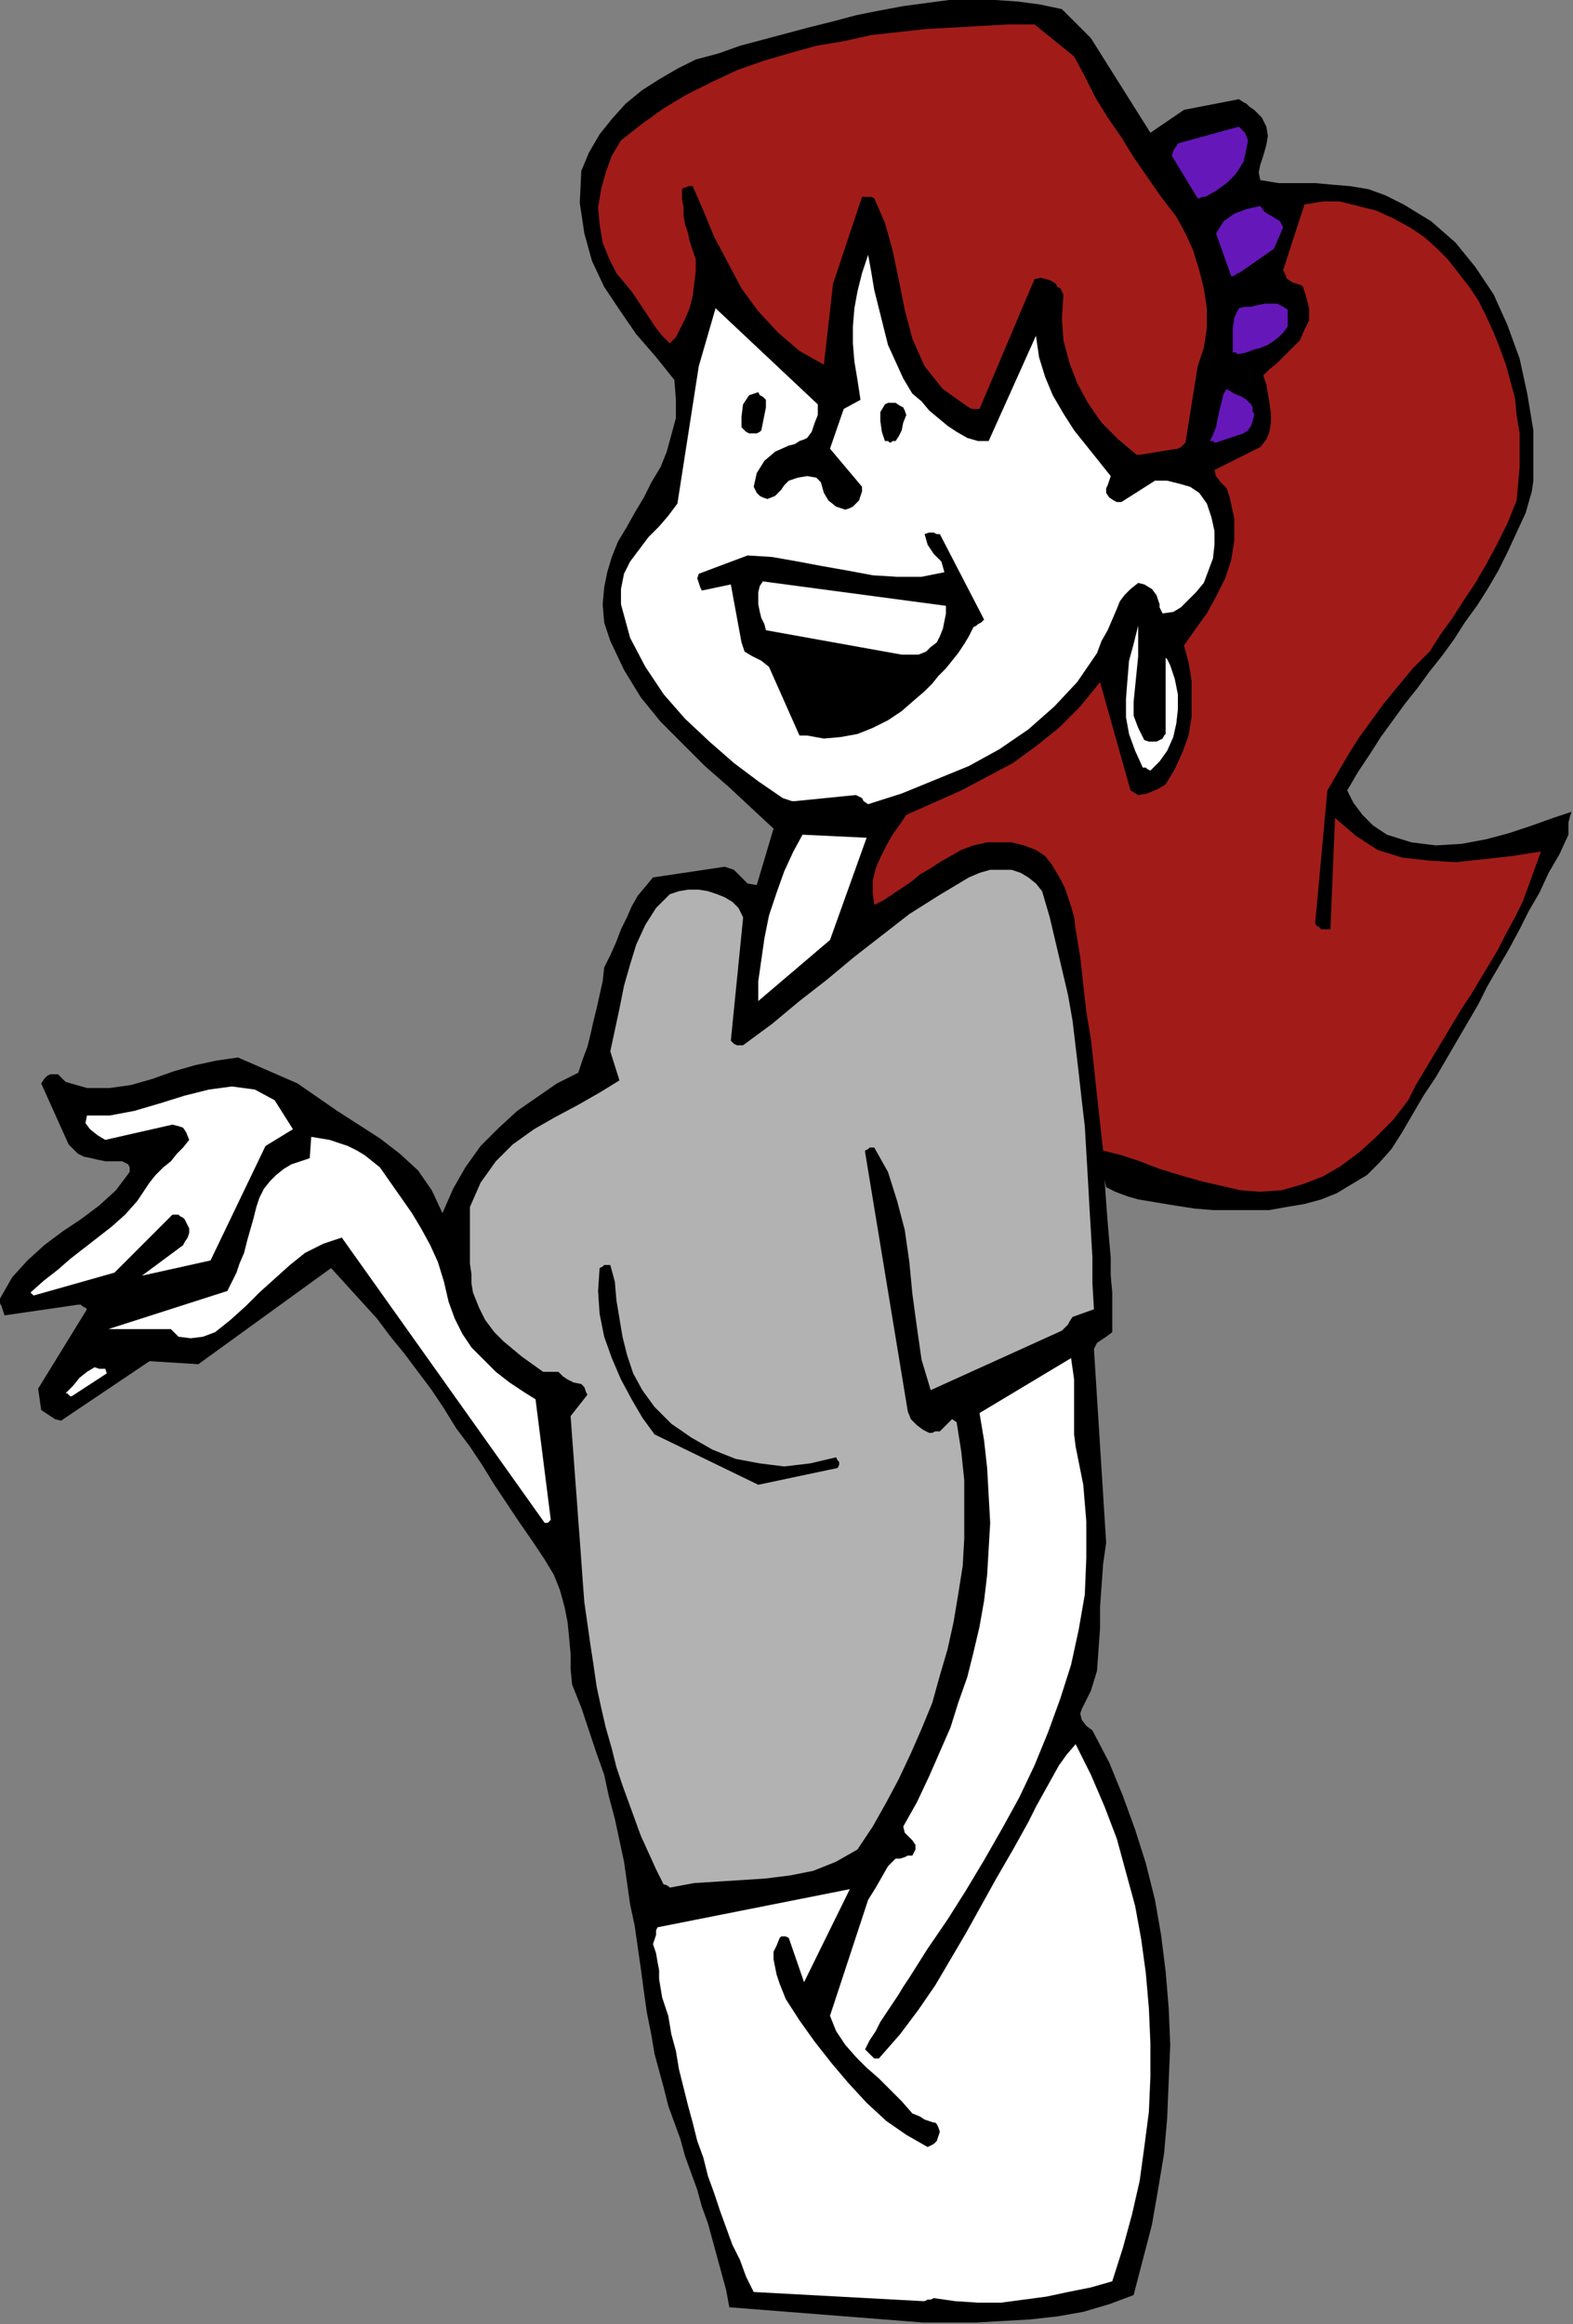 <?xml version="1.0" encoding="UTF-8" standalone="no"?>
<svg
   xmlns:dc="http://purl.org/dc/elements/1.1/"
   xmlns:cc="http://creativecommons.org/ns#"
   xmlns:rdf="http://www.w3.org/1999/02/22-rdf-syntax-ns#"
   xmlns:svg="http://www.w3.org/2000/svg"
   xmlns="http://www.w3.org/2000/svg"
   xmlns:sodipodi="http://sodipodi.sourceforge.net/DTD/sodipodi-0.dtd"
   xmlns:inkscape="http://www.inkscape.org/namespaces/inkscape"
   version="1.0"
   width="26.187mm"
   height="38.684mm"
   id="svg45"
   sodipodi:docname="FSA06301.WMF">
  <rect width="100%" height="100%" fill="#808080" stroke="none"/>
  <sodipodi:namedview
     pagecolor="#ffffff"
     bordercolor="#666666"
     borderopacity="1"
     objecttolerance="10"
     gridtolerance="10"
     guidetolerance="10"
     inkscape:pageopacity="0"
     inkscape:pageshadow="2"
     inkscape:window-width="640"
     inkscape:window-height="480"
     id="namedview47" />
  <defs
     id="defs3">
    <pattern
       id="WMFhbasepattern"
       patternUnits="userSpaceOnUse"
       width="6"
       height="6"
       x="0"
       y="0" />
  </defs>
  <path
     style="fill:#000000;fill-rule:evenodd;fill-opacity:1;stroke:none;"
     d="  M 69.504,74.208   L 69.6,74.688   L 70.176,74.976   L 70.944,75.264   L 71.616,75.456   L 72.768,75.648   L 73.92,75.84   L 75.168,76.032   L 76.32,76.128   L 77.472,76.128   L 78.72,76.128   L 79.872,76.128   L 80.928,75.936   L 82.08,75.744   L 83.136,75.456   L 84.096,75.072   L 85.056,74.496   L 86.016,73.92   L 86.784,73.152   L 87.552,72.288   L 88.224,71.232   L 88.896,70.08   L 89.568,68.928   L 90.336,67.776   L 91.008,66.624   L 91.68,65.472   L 92.352,64.32   L 93.024,63.168   L 93.6,62.016   L 94.272,60.864   L 94.944,59.712   L 95.616,58.464   L 96.192,57.312   L 96.864,56.16   L 97.44,54.912   L 98.112,53.76   L 98.688,52.512   L 98.688,52.032   L 98.688,51.744   L 98.784,51.36   L 98.88,51.072   L 97.728,51.456   L 96.384,51.936   L 94.944,52.416   L 93.504,52.8   L 91.968,53.088   L 90.336,53.184   L 88.8,52.992   L 87.264,52.512   L 86.4,51.936   L 85.728,51.264   L 85.152,50.496   L 84.768,49.728   L 85.44,48.576   L 86.208,47.424   L 86.88,46.368   L 87.648,45.312   L 88.416,44.256   L 89.184,43.296   L 89.952,42.24   L 90.72,41.28   L 91.488,40.224   L 92.16,39.168   L 92.928,38.112   L 93.6,37.056   L 94.272,35.904   L 94.848,34.752   L 95.424,33.504   L 96,32.256   L 96.192,31.584   L 96.384,30.912   L 96.48,30.24   L 96.48,29.568   L 96.48,28.992   L 96.48,28.32   L 96.48,27.744   L 96.48,27.072   L 96.096,24.768   L 95.616,22.56   L 94.848,20.448   L 93.984,18.528   L 92.832,16.8   L 91.584,15.264   L 90.048,13.92   L 88.32,12.864   L 87.168,12.288   L 86.112,11.904   L 84.96,11.712   L 83.808,11.616   L 82.752,11.52   L 81.6,11.52   L 80.448,11.52   L 79.296,11.328   L 79.2,10.848   L 79.296,10.368   L 79.488,9.792   L 79.68,9.12   L 79.776,8.544   L 79.68,7.968   L 79.392,7.392   L 78.912,6.912   L 78.624,6.72   L 78.432,6.528   L 78.24,6.432   L 77.952,6.24   L 74.496,6.912   L 72.384,8.352   L 68.64,2.4   L 66.816,0.576   L 65.472,0.288   L 64.032,0.096   L 62.592,0   L 61.152,0   L 59.712,0   L 58.272,0.192   L 56.832,0.384   L 55.296,0.672   L 53.856,0.96   L 52.416,1.344   L 50.88,1.728   L 49.44,2.112   L 48,2.496   L 46.56,2.88   L 45.216,3.36   L 43.776,3.744   L 42.624,4.32   L 41.472,4.992   L 40.416,5.664   L 39.36,6.528   L 38.496,7.488   L 37.728,8.448   L 37.056,9.6   L 36.576,10.752   L 36.48,12.768   L 36.768,14.688   L 37.248,16.416   L 38.016,18.048   L 38.976,19.488   L 40.032,21.024   L 41.28,22.464   L 42.432,23.904   L 42.528,25.152   L 42.528,26.304   L 42.24,27.36   L 41.952,28.416   L 41.568,29.376   L 40.992,30.336   L 40.512,31.296   L 39.936,32.256   L 39.456,33.12   L 38.88,34.08   L 38.496,35.04   L 38.208,36   L 38.016,36.96   L 37.92,38.016   L 38.016,39.168   L 38.4,40.32   L 39.264,42.144   L 40.32,43.872   L 41.568,45.408   L 43.008,46.848   L 44.352,48.192   L 45.888,49.536   L 47.328,50.88   L 48.672,52.128   L 47.616,55.68   L 47.04,55.584   L 46.656,55.2   L 46.176,54.72   L 45.6,54.528   L 41.088,55.2   L 40.608,55.776   L 40.128,56.352   L 39.744,57.024   L 39.456,57.696   L 39.072,58.464   L 38.784,59.232   L 38.4,60.096   L 38.016,60.864   L 37.92,61.728   L 37.728,62.592   L 37.536,63.456   L 37.344,64.224   L 37.152,65.088   L 36.96,65.856   L 36.672,66.624   L 36.384,67.488   L 35.04,68.16   L 33.792,69.024   L 32.544,69.888   L 31.392,70.944   L 30.24,72.096   L 29.28,73.44   L 28.512,74.784   L 27.84,76.32   L 27.168,74.88   L 26.304,73.632   L 25.152,72.576   L 23.904,71.616   L 22.56,70.752   L 21.216,69.888   L 19.968,69.024   L 18.72,68.16   L 14.976,66.528   L 13.632,66.72   L 12.288,67.008   L 10.944,67.392   L 9.6,67.872   L 8.256,68.256   L 6.912,68.448   L 5.472,68.448   L 4.128,68.064   L 3.936,67.872   L 3.744,67.68   L 3.648,67.584   L 3.552,67.584   L 3.168,67.584   L 2.976,67.68   L 2.784,67.872   L 2.592,68.16   L 4.32,72   L 4.608,72.288   L 4.896,72.576   L 5.28,72.768   L 5.76,72.864   L 6.144,72.96   L 6.624,73.056   L 7.104,73.056   L 7.68,73.056   L 7.872,73.152   L 8.064,73.248   L 8.16,73.44   L 8.16,73.728   L 7.296,74.88   L 6.24,75.84   L 5.088,76.704   L 3.936,77.472   L 2.784,78.336   L 1.728,79.296   L 0.768,80.352   L 0,81.696   L 0,81.984   L 0.096,82.176   L 0.192,82.464   L 0.288,82.752   L 4.896,82.08   L 5.088,82.08   L 5.184,82.176   L 5.376,82.272   L 5.472,82.368   L 2.4,87.36   L 2.592,88.704   L 2.88,88.896   L 3.168,89.088   L 3.456,89.28   L 3.84,89.376   L 9.408,85.632   L 12.48,85.824   L 20.832,79.776   L 21.792,80.832   L 22.752,81.888   L 23.712,82.944   L 24.576,84.096   L 25.44,85.152   L 26.304,86.304   L 27.168,87.456   L 27.936,88.608   L 28.704,89.856   L 29.568,91.008   L 30.336,92.16   L 31.104,93.408   L 31.872,94.56   L 32.64,95.712   L 33.504,96.96   L 34.272,98.112   L 34.848,99.072   L 35.232,100.032   L 35.52,101.088   L 35.712,102.048   L 35.808,103.008   L 35.904,104.064   L 35.904,105.024   L 36,105.984   L 36.576,107.424   L 37.056,108.864   L 37.536,110.304   L 38.016,111.648   L 38.304,112.992   L 38.688,114.432   L 38.976,115.776   L 39.264,117.12   L 39.456,118.464   L 39.648,119.808   L 39.936,121.152   L 40.128,122.496   L 40.32,123.84   L 40.512,125.28   L 40.704,126.624   L 40.992,128.064   L 41.184,129.216   L 41.472,130.272   L 41.76,131.328   L 42.048,132.48   L 42.432,133.536   L 42.816,134.592   L 43.104,135.648   L 43.488,136.704   L 43.872,137.76   L 44.16,138.816   L 44.544,139.872   L 44.832,140.928   L 45.12,141.984   L 45.408,143.04   L 45.696,144.096   L 45.888,145.152   L 58.08,146.112   L 59.712,146.112   L 61.44,146.112   L 63.072,146.016   L 64.8,145.92   L 66.528,145.728   L 68.16,145.44   L 69.792,144.96   L 71.328,144.384   L 71.904,142.176   L 72.48,139.968   L 72.864,137.76   L 73.248,135.456   L 73.44,133.248   L 73.536,130.944   L 73.632,128.64   L 73.536,126.336   L 73.344,124.032   L 73.056,121.728   L 72.672,119.52   L 72.096,117.216   L 71.424,115.104   L 70.656,112.992   L 69.792,110.88   L 68.736,108.864   L 68.352,108.576   L 68.064,108.192   L 67.968,107.808   L 68.064,107.52   L 68.64,106.368   L 69.024,105.12   L 69.12,103.776   L 69.216,102.432   L 69.216,101.088   L 69.312,99.744   L 69.408,98.4   L 69.6,97.056   L 68.832,84.864   L 69.024,84.48   L 69.312,84.288   L 69.6,84.096   L 69.984,83.808   L 69.984,82.56   L 69.984,81.312   L 69.888,80.256   L 69.888,79.104   L 69.792,78.048   L 69.696,76.896   L 69.6,75.648   L 69.504,74.208  z "
     id="path5" />
  <path
     style="fill:#ffffff;fill-rule:evenodd;fill-opacity:1;stroke:none;"
     d="  M 58.08,144.768   L 58.176,144.768   L 58.368,144.672   L 58.56,144.672   L 58.752,144.576   L 60.096,144.768   L 61.536,144.864   L 62.976,144.864   L 64.416,144.672   L 65.856,144.48   L 67.2,144.192   L 68.64,143.904   L 69.984,143.52   L 70.656,141.408   L 71.232,139.296   L 71.712,137.184   L 72,135.072   L 72.288,132.864   L 72.384,130.656   L 72.384,128.544   L 72.288,126.336   L 72.096,124.128   L 71.808,122.016   L 71.424,119.904   L 70.848,117.792   L 70.272,115.68   L 69.504,113.664   L 68.64,111.648   L 67.68,109.728   L 67.104,110.4   L 66.624,111.072   L 66.144,111.936   L 65.664,112.8   L 65.184,113.664   L 64.704,114.624   L 64.224,115.488   L 63.744,116.352   L 62.688,118.176   L 61.728,119.904   L 60.768,121.632   L 59.808,123.264   L 58.848,124.896   L 57.792,126.432   L 56.64,127.968   L 55.296,129.504   L 55.008,129.504   L 54.816,129.312   L 54.624,129.12   L 54.432,128.928   L 54.72,128.352   L 55.104,127.776   L 55.392,127.2   L 55.776,126.624   L 56.16,126.048   L 56.544,125.472   L 56.832,124.992   L 57.216,124.416   L 58.368,122.592   L 59.616,120.768   L 60.768,118.944   L 61.92,117.024   L 63.072,115.008   L 64.128,113.088   L 65.088,111.072   L 65.952,108.96   L 66.72,106.848   L 67.392,104.736   L 67.872,102.528   L 68.256,100.32   L 68.352,98.016   L 68.352,95.712   L 68.16,93.408   L 67.68,91.008   L 67.584,90.24   L 67.584,89.568   L 67.584,88.8   L 67.584,88.128   L 67.584,87.456   L 67.584,86.784   L 67.488,86.112   L 67.392,85.44   L 61.632,88.896   L 61.92,90.624   L 62.112,92.352   L 62.208,94.08   L 62.304,95.808   L 62.208,97.44   L 62.112,99.072   L 61.92,100.704   L 61.632,102.336   L 61.248,103.968   L 60.864,105.504   L 60.288,107.136   L 59.808,108.672   L 59.136,110.208   L 58.464,111.744   L 57.696,113.376   L 56.832,114.912   L 56.928,115.296   L 57.216,115.584   L 57.408,115.776   L 57.6,116.064   L 57.6,116.256   L 57.6,116.352   L 57.504,116.544   L 57.408,116.736   L 57.12,116.736   L 56.928,116.832   L 56.64,116.928   L 56.352,116.928   L 55.872,117.408   L 55.488,118.08   L 55.104,118.752   L 54.624,119.52   L 52.224,126.816   L 52.608,127.776   L 53.184,128.64   L 53.856,129.408   L 54.528,130.08   L 55.296,130.752   L 56.064,131.52   L 56.736,132.192   L 57.408,132.96   L 57.888,133.152   L 58.176,133.344   L 58.464,133.44   L 58.752,133.536   L 58.848,133.536   L 58.944,133.632   L 59.04,133.824   L 59.136,134.112   L 59.04,134.4   L 58.944,134.688   L 58.752,134.88   L 58.368,135.072   L 57.024,134.304   L 55.776,133.44   L 54.528,132.288   L 53.376,131.04   L 52.32,129.792   L 51.264,128.448   L 50.304,127.104   L 49.44,125.76   L 49.248,125.28   L 49.056,124.8   L 48.864,124.224   L 48.768,123.744   L 48.672,123.264   L 48.672,122.784   L 48.864,122.4   L 49.056,121.92   L 49.152,121.824   L 49.344,121.824   L 49.44,121.824   L 49.632,121.92   L 50.592,124.704   L 53.472,118.848   L 41.376,121.248   L 41.28,121.44   L 41.28,121.728   L 41.184,122.016   L 41.088,122.304   L 41.28,122.88   L 41.376,123.456   L 41.472,123.936   L 41.472,124.512   L 41.568,125.088   L 41.664,125.664   L 41.856,126.24   L 42.048,126.816   L 42.24,127.968   L 42.528,129.024   L 42.72,130.176   L 43.008,131.328   L 43.296,132.48   L 43.584,133.536   L 43.872,134.688   L 44.256,135.744   L 44.544,136.896   L 44.928,137.952   L 45.312,139.104   L 45.696,140.16   L 46.08,141.216   L 46.56,142.176   L 46.944,143.232   L 47.424,144.192   L 58.08,144.768  z "
     id="path7" />
  <path
     style="fill:#b2b2b2;fill-rule:evenodd;fill-opacity:1;stroke:none;"
     d="  M 42.144,118.752   L 43.68,118.464   L 45.216,118.368   L 46.752,118.272   L 48.192,118.176   L 49.728,117.984   L 51.168,117.696   L 52.608,117.12   L 53.952,116.352   L 54.912,114.912   L 55.776,113.376   L 56.544,111.936   L 57.312,110.304   L 57.984,108.768   L 58.656,107.136   L 59.136,105.408   L 59.616,103.776   L 60,102.048   L 60.288,100.32   L 60.576,98.496   L 60.672,96.768   L 60.672,94.944   L 60.672,93.12   L 60.48,91.296   L 60.192,89.472   L 59.904,89.28   L 59.712,89.472   L 59.424,89.76   L 59.136,90.048   L 59.04,90.048   L 58.848,90.048   L 58.656,90.144   L 58.464,90.144   L 58.08,89.952   L 57.696,89.664   L 57.312,89.28   L 57.12,88.8   L 54.432,72.48   L 54.432,72.384   L 54.624,72.288   L 54.72,72.192   L 55.008,72.192   L 55.872,73.728   L 56.448,75.552   L 56.928,77.376   L 57.216,79.392   L 57.408,81.408   L 57.696,83.52   L 57.984,85.536   L 58.56,87.456   L 66.816,83.712   L 67.008,83.52   L 67.2,83.328   L 67.296,83.136   L 67.488,82.848   L 68.832,82.368   L 68.736,80.736   L 68.736,79.104   L 68.64,77.472   L 68.544,75.84   L 68.448,74.112   L 68.352,72.48   L 68.256,70.848   L 68.064,69.216   L 67.872,67.488   L 67.68,65.856   L 67.488,64.224   L 67.2,62.592   L 66.816,60.96   L 66.432,59.328   L 66.048,57.696   L 65.568,56.064   L 65.184,55.584   L 64.704,55.2   L 64.224,54.912   L 63.648,54.72   L 62.976,54.72   L 62.304,54.72   L 61.632,54.912   L 60.96,55.2   L 59.04,56.352   L 57.216,57.504   L 55.488,58.848   L 53.76,60.192   L 52.032,61.632   L 50.304,62.976   L 48.576,64.416   L 46.752,65.76   L 46.56,65.76   L 46.368,65.76   L 46.176,65.664   L 45.984,65.472   L 46.752,57.792   L 46.752,57.696   L 46.656,57.504   L 46.56,57.312   L 46.464,57.12   L 46.08,56.736   L 45.6,56.448   L 45.12,56.256   L 44.544,56.064   L 43.968,55.968   L 43.296,55.968   L 42.72,56.064   L 42.144,56.256   L 41.28,57.12   L 40.608,58.176   L 40.032,59.424   L 39.648,60.672   L 39.264,62.016   L 38.976,63.456   L 38.688,64.8   L 38.4,66.144   L 38.976,67.968   L 37.728,68.736   L 36.384,69.504   L 34.944,70.272   L 33.6,71.04   L 32.256,72   L 31.2,73.056   L 30.24,74.4   L 29.568,75.936   L 29.568,76.704   L 29.568,77.376   L 29.568,78.144   L 29.568,78.816   L 29.568,79.488   L 29.664,80.16   L 29.664,80.736   L 29.76,81.312   L 30.144,82.272   L 30.528,83.04   L 31.104,83.808   L 31.68,84.384   L 32.256,84.864   L 32.832,85.344   L 33.504,85.824   L 34.176,86.304   L 34.464,86.304   L 34.752,86.304   L 34.944,86.304   L 35.136,86.304   L 35.424,86.592   L 35.712,86.784   L 36.096,86.976   L 36.576,87.072   L 36.672,87.168   L 36.768,87.264   L 36.864,87.552   L 36.96,87.744   L 35.904,89.088   L 36,90.432   L 36.096,91.68   L 36.192,93.024   L 36.288,94.272   L 36.384,95.616   L 36.48,96.864   L 36.576,98.208   L 36.672,99.552   L 36.768,100.8   L 36.96,102.144   L 37.152,103.488   L 37.344,104.736   L 37.536,106.08   L 37.824,107.424   L 38.112,108.672   L 38.496,110.016   L 38.784,111.168   L 39.168,112.32   L 39.552,113.376   L 39.936,114.432   L 40.32,115.488   L 40.8,116.544   L 41.28,117.6   L 41.76,118.56   L 41.76,118.56   L 41.856,118.56   L 42.048,118.656   L 42.144,118.752  z "
     id="path9" />
  <path
     style="fill:#ffffff;fill-rule:evenodd;fill-opacity:1;stroke:none;"
     d="  M 34.464,95.808   L 34.464,95.808   L 34.56,95.712   L 34.656,95.616   L 34.656,95.616   L 33.696,88.032   L 32.928,87.552   L 32.064,86.976   L 31.2,86.304   L 30.432,85.536   L 29.664,84.768   L 29.088,83.904   L 28.608,82.944   L 28.224,81.888   L 27.936,80.64   L 27.552,79.392   L 27.072,78.336   L 26.496,77.28   L 25.92,76.32   L 25.248,75.36   L 24.576,74.4   L 23.904,73.44   L 23.424,73.056   L 22.944,72.672   L 22.464,72.384   L 21.888,72.096   L 21.312,71.904   L 20.736,71.712   L 20.16,71.616   L 19.584,71.52   L 19.488,72.864   L 18.912,73.056   L 18.336,73.248   L 17.856,73.536   L 17.376,73.92   L 16.992,74.304   L 16.608,74.784   L 16.32,75.36   L 16.128,75.936   L 15.936,76.704   L 15.744,77.376   L 15.552,78.048   L 15.36,78.816   L 15.072,79.488   L 14.88,80.064   L 14.592,80.64   L 14.304,81.216   L 6.816,83.616   L 10.752,83.616   L 11.232,84.096   L 12,84.192   L 12.768,84.096   L 13.536,83.808   L 14.496,83.04   L 15.456,82.176   L 16.32,81.312   L 17.28,80.448   L 18.24,79.584   L 19.2,78.816   L 20.352,78.24   L 21.504,77.856   L 34.272,95.808   L 34.272,95.808   L 34.368,95.808   L 34.464,95.808   L 34.464,95.808  z "
     id="path11" />
  <path
     style="fill:#000000;fill-rule:evenodd;fill-opacity:1;stroke:none;"
     d="  M 47.712,93.408   L 52.704,92.352   L 52.8,92.16   L 52.8,91.968   L 52.704,91.872   L 52.608,91.68   L 50.976,92.064   L 49.344,92.256   L 47.808,92.064   L 46.272,91.776   L 44.832,91.2   L 43.488,90.432   L 42.24,89.568   L 41.184,88.512   L 40.416,87.456   L 39.84,86.4   L 39.456,85.248   L 39.168,84.096   L 38.976,82.944   L 38.784,81.792   L 38.688,80.64   L 38.4,79.584   L 38.208,79.584   L 38.016,79.584   L 37.92,79.68   L 37.728,79.776   L 37.632,81.216   L 37.728,82.656   L 38.016,84.096   L 38.496,85.44   L 39.072,86.784   L 39.744,88.032   L 40.416,89.184   L 41.184,90.24   L 47.712,93.408  z "
     id="path13" />
  <path
     style="fill:#ffffff;fill-rule:evenodd;fill-opacity:1;stroke:none;"
     d="  M 4.512,87.84   L 6.72,86.4   L 6.624,86.112   L 6.432,86.112   L 6.24,86.112   L 5.952,86.016   L 5.472,86.304   L 4.992,86.688   L 4.608,87.168   L 4.128,87.648   L 4.224,87.648   L 4.32,87.744   L 4.416,87.84   L 4.512,87.84  z "
     id="path15" />
  <path
     style="fill:#ffffff;fill-rule:evenodd;fill-opacity:1;stroke:none;"
     d="  M 2.112,81.504   L 7.2,80.064   L 10.848,76.416   L 11.04,76.416   L 11.232,76.416   L 11.328,76.512   L 11.52,76.608   L 11.616,76.704   L 11.712,76.896   L 11.808,77.088   L 11.904,77.28   L 11.904,77.568   L 11.808,77.856   L 11.616,78.144   L 11.52,78.336   L 8.928,80.256   L 13.248,79.296   L 16.704,72.096   L 18.432,71.04   L 17.28,69.216   L 16.032,68.544   L 14.592,68.352   L 13.152,68.544   L 11.616,68.928   L 10.08,69.408   L 8.448,69.888   L 6.912,70.176   L 5.472,70.176   L 5.376,70.656   L 5.664,71.04   L 6.144,71.424   L 6.624,71.712   L 10.848,70.752   L 11.232,70.848   L 11.52,70.944   L 11.712,71.232   L 11.904,71.712   L 11.52,72.192   L 11.136,72.576   L 10.752,73.056   L 10.272,73.44   L 9.792,73.92   L 9.408,74.4   L 9.024,74.976   L 8.64,75.552   L 7.872,76.416   L 7.008,77.184   L 6.144,77.856   L 5.28,78.528   L 4.416,79.2   L 3.648,79.872   L 2.784,80.544   L 1.92,81.312   L 1.92,81.312   L 2.016,81.408   L 2.112,81.504   L 2.112,81.504  z "
     id="path17" />
  <path
     style="fill:#ffffff;fill-rule:evenodd;fill-opacity:1;stroke:none;"
     d="  M 47.712,62.976   L 52.224,59.136   L 54.528,52.704   L 50.496,52.512   L 49.92,53.568   L 49.344,54.816   L 48.864,56.16   L 48.384,57.6   L 48.096,59.04   L 47.904,60.384   L 47.712,61.728   L 47.712,62.976  z "
     id="path19" />
  <path
     style="fill:#ffffff;fill-rule:evenodd;fill-opacity:1;stroke:none;"
     d="  M 50.016,50.4   L 53.856,50.016   L 54.048,50.112   L 54.24,50.208   L 54.336,50.4   L 54.624,50.592   L 56.736,49.92   L 58.848,49.056   L 60.96,48.192   L 62.88,47.136   L 64.704,45.888   L 66.336,44.448   L 67.776,42.912   L 69.024,41.088   L 69.312,40.32   L 69.696,39.648   L 69.984,38.976   L 70.272,38.304   L 70.464,37.824   L 70.752,37.44   L 71.136,37.056   L 71.616,36.672   L 72,36.768   L 72.48,37.056   L 72.768,37.44   L 72.96,38.016   L 72.96,38.112   L 72.96,38.208   L 73.056,38.4   L 73.152,38.592   L 73.824,38.496   L 74.304,38.208   L 74.784,37.728   L 75.264,37.248   L 75.744,36.672   L 76.032,35.904   L 76.32,35.136   L 76.416,34.272   L 76.416,33.408   L 76.224,32.544   L 75.936,31.68   L 75.456,31.008   L 74.88,30.624   L 74.208,30.432   L 73.44,30.24   L 72.672,30.24   L 70.56,31.584   L 70.272,31.584   L 70.08,31.488   L 69.792,31.296   L 69.6,31.008   L 69.6,30.72   L 69.696,30.528   L 69.792,30.24   L 69.888,29.952   L 69.12,28.992   L 68.352,28.032   L 67.584,27.072   L 66.912,26.016   L 66.24,24.864   L 65.76,23.712   L 65.376,22.464   L 65.184,21.12   L 62.208,27.744   L 61.536,27.744   L 60.864,27.552   L 60.192,27.168   L 59.616,26.784   L 59.04,26.304   L 58.464,25.824   L 57.984,25.248   L 57.408,24.768   L 56.832,23.808   L 56.352,22.752   L 55.872,21.696   L 55.584,20.544   L 55.296,19.392   L 55.008,18.24   L 54.816,17.088   L 54.624,16.032   L 54.24,17.184   L 53.952,18.336   L 53.76,19.392   L 53.664,20.544   L 53.664,21.6   L 53.76,22.752   L 53.952,23.904   L 54.144,25.152   L 53.088,25.728   L 52.224,28.224   L 54.24,30.624   L 54.24,30.912   L 54.144,31.2   L 54.048,31.488   L 53.856,31.68   L 53.76,31.776   L 53.664,31.872   L 53.472,31.968   L 53.184,32.064   L 52.608,31.872   L 52.128,31.488   L 51.84,31.008   L 51.648,30.336   L 51.36,30.048   L 50.784,29.952   L 50.208,30.048   L 49.632,30.24   L 49.344,30.528   L 49.152,30.816   L 48.768,31.2   L 48.288,31.392   L 48,31.296   L 47.808,31.2   L 47.616,31.008   L 47.424,30.624   L 47.616,29.76   L 48.096,28.992   L 48.768,28.416   L 49.632,28.032   L 50.016,27.936   L 50.304,27.744   L 50.592,27.648   L 50.784,27.552   L 51.072,27.168   L 51.264,26.592   L 51.456,26.112   L 51.456,25.44   L 45.024,19.392   L 43.968,23.04   L 42.624,31.68   L 42.048,32.448   L 41.472,33.12   L 40.8,33.792   L 40.224,34.56   L 39.648,35.328   L 39.264,36.096   L 39.072,37.056   L 39.072,38.016   L 39.648,40.128   L 40.608,41.952   L 41.76,43.68   L 43.104,45.216   L 44.64,46.656   L 46.176,48   L 47.712,49.152   L 49.248,50.208   L 49.536,50.304   L 49.824,50.4   L 49.92,50.4   L 50.016,50.4  z "
     id="path21" />
  <path
     style="fill:#ffffff;fill-rule:evenodd;fill-opacity:1;stroke:none;"
     d="  M 72.384,48.48   L 72.96,47.904   L 73.44,47.232   L 73.824,46.368   L 74.016,45.504   L 74.112,44.64   L 74.112,43.68   L 73.92,42.72   L 73.632,41.856   L 73.536,41.664   L 73.44,41.472   L 73.344,41.376   L 73.344,41.28   L 73.344,45.984   L 73.344,46.176   L 73.248,46.272   L 73.152,46.464   L 72.96,46.56   L 72.768,46.656   L 72.576,46.656   L 72.288,46.656   L 72,46.56   L 71.616,45.792   L 71.328,45.024   L 71.328,44.16   L 71.424,43.2   L 71.52,42.24   L 71.616,41.28   L 71.616,40.32   L 71.616,39.36   L 71.328,40.512   L 71.04,41.568   L 70.944,42.72   L 70.848,43.968   L 70.848,45.12   L 71.04,46.176   L 71.424,47.232   L 71.904,48.288   L 72,48.288   L 72.096,48.288   L 72.192,48.384   L 72.384,48.48  z "
     id="path23" />
  <path
     style="fill:#000000;fill-rule:evenodd;fill-opacity:1;stroke:none;"
     d="  M 50.784,46.272   L 51.84,46.464   L 52.896,46.368   L 53.952,46.176   L 54.912,45.792   L 55.872,45.312   L 56.736,44.736   L 57.504,44.064   L 58.176,43.488   L 58.656,43.008   L 59.04,42.528   L 59.52,42.048   L 59.904,41.568   L 60.288,41.088   L 60.672,40.512   L 60.96,40.032   L 61.248,39.456   L 61.44,39.36   L 61.536,39.264   L 61.728,39.168   L 61.92,38.976   L 59.136,33.6   L 58.944,33.6   L 58.752,33.504   L 58.464,33.504   L 58.176,33.6   L 58.368,34.272   L 58.752,34.848   L 59.232,35.328   L 59.424,36   L 57.984,36.288   L 56.448,36.288   L 54.912,36.192   L 53.376,35.904   L 51.744,35.616   L 50.208,35.328   L 48.576,35.04   L 47.04,34.944   L 43.968,36.096   L 43.872,36.384   L 43.968,36.672   L 44.064,36.96   L 44.16,37.152   L 45.984,36.768   L 46.656,40.416   L 46.848,40.992   L 47.328,41.28   L 47.904,41.568   L 48.384,41.952   L 50.304,46.272   L 50.4,46.272   L 50.592,46.272   L 50.688,46.272   L 50.784,46.272  z "
     id="path25" />
  <path
     style="fill:#ffffff;fill-rule:evenodd;fill-opacity:1;stroke:none;"
     d="  M 56.736,41.184   L 57.024,41.184   L 57.216,41.184   L 57.504,41.184   L 57.792,41.184   L 58.272,40.992   L 58.56,40.704   L 58.944,40.416   L 59.136,40.032   L 59.328,39.552   L 59.424,39.072   L 59.52,38.592   L 59.52,38.112   L 48,36.576   L 47.808,36.864   L 47.712,37.248   L 47.712,37.632   L 47.712,38.016   L 47.808,38.496   L 47.904,38.88   L 48.096,39.264   L 48.192,39.648   L 56.736,41.184  z "
     id="path27" />
  <path
     style="fill:#a11c18;fill-rule:evenodd;fill-opacity:1;stroke:none;"
     d="  M 71.712,28.608   L 74.112,28.224   L 74.304,28.128   L 74.304,28.128   L 74.4,28.032   L 74.592,27.84   L 75.36,23.04   L 75.744,21.888   L 75.936,20.64   L 75.936,19.392   L 75.744,18.144   L 75.456,16.992   L 75.072,15.744   L 74.592,14.688   L 74.016,13.632   L 73.056,12.384   L 72.192,11.136   L 71.328,9.888   L 70.56,8.64   L 69.696,7.392   L 68.928,6.144   L 68.256,4.8   L 67.584,3.552   L 65.088,1.536   L 63.456,1.536   L 61.728,1.632   L 60,1.728   L 58.272,1.824   L 56.544,2.016   L 54.816,2.208   L 53.088,2.592   L 51.36,2.88   L 49.632,3.36   L 48,3.84   L 46.368,4.416   L 44.736,5.184   L 43.2,5.952   L 41.76,6.816   L 40.416,7.776   L 39.072,8.832   L 38.496,9.792   L 38.112,10.848   L 37.824,11.904   L 37.632,13.056   L 37.728,14.112   L 37.92,15.264   L 38.304,16.224   L 38.784,17.184   L 39.264,17.76   L 39.744,18.336   L 40.128,18.912   L 40.512,19.488   L 40.896,20.064   L 41.28,20.64   L 41.664,21.12   L 42.144,21.6   L 42.528,21.216   L 42.816,20.64   L 43.104,20.064   L 43.392,19.392   L 43.584,18.624   L 43.68,17.856   L 43.776,17.088   L 43.776,16.32   L 43.584,15.744   L 43.392,15.168   L 43.296,14.688   L 43.104,14.112   L 43.008,13.536   L 43.008,13.056   L 42.912,12.48   L 42.912,11.904   L 43.008,11.808   L 43.104,11.808   L 43.296,11.712   L 43.584,11.712   L 44.256,13.248   L 44.928,14.88   L 45.792,16.512   L 46.656,18.144   L 47.712,19.584   L 48.96,20.928   L 50.304,22.08   L 51.84,22.944   L 52.416,17.856   L 54.24,12.384   L 54.432,12.384   L 54.624,12.384   L 54.816,12.384   L 55.008,12.48   L 55.68,14.016   L 56.16,15.744   L 56.544,17.568   L 56.928,19.488   L 57.408,21.312   L 58.176,23.04   L 59.328,24.48   L 60.96,25.632   L 61.152,25.728   L 61.44,25.728   L 61.536,25.728   L 61.632,25.728   L 65.088,17.568   L 65.472,17.472   L 65.856,17.568   L 66.144,17.664   L 66.432,17.856   L 66.528,18.048   L 66.72,18.144   L 66.816,18.336   L 66.912,18.528   L 66.816,20.064   L 66.912,21.408   L 67.296,22.848   L 67.776,24.096   L 68.448,25.344   L 69.312,26.592   L 70.368,27.648   L 71.52,28.608   L 71.52,28.608   L 71.616,28.608   L 71.712,28.608   L 71.712,28.608  z "
     id="path29" />
  <path
     style="fill:#000000;fill-rule:evenodd;fill-opacity:1;stroke:none;"
     d="  M 55.968,27.84   L 56.064,27.84   L 56.16,27.744   L 56.256,27.744   L 56.352,27.744   L 56.544,27.456   L 56.736,27.072   L 56.832,26.592   L 57.024,26.112   L 56.928,25.824   L 56.832,25.632   L 56.64,25.536   L 56.352,25.344   L 56.256,25.344   L 56.064,25.344   L 55.872,25.344   L 55.68,25.44   L 55.392,25.92   L 55.392,26.496   L 55.488,27.168   L 55.68,27.744   L 55.68,27.744   L 55.872,27.744   L 55.968,27.84   L 55.968,27.84  z "
     id="path31" />
  <path
     style="fill:#6617ba;fill-rule:evenodd;fill-opacity:1;stroke:none;"
     d="  M 76.512,27.84   L 78.24,27.264   L 78.528,27.072   L 78.72,26.784   L 78.816,26.496   L 78.912,26.112   L 78.912,26.016   L 78.816,25.92   L 78.816,25.632   L 78.72,25.44   L 78.432,25.152   L 78.144,24.96   L 77.664,24.768   L 77.184,24.48   L 76.992,24.768   L 76.896,25.152   L 76.8,25.536   L 76.704,25.92   L 76.608,26.4   L 76.512,26.88   L 76.32,27.36   L 76.128,27.744   L 76.224,27.744   L 76.32,27.744   L 76.416,27.84   L 76.512,27.84  z "
     id="path33" />
  <path
     style="fill:#000000;fill-rule:evenodd;fill-opacity:1;stroke:none;"
     d="  M 47.424,27.264   L 47.52,27.264   L 47.616,27.264   L 47.808,27.168   L 47.904,27.072   L 48,26.592   L 48.096,26.112   L 48.192,25.632   L 48.192,25.152   L 48.096,25.056   L 48,24.96   L 47.808,24.864   L 47.712,24.672   L 47.136,24.864   L 46.752,25.44   L 46.656,26.208   L 46.656,26.88   L 46.752,26.976   L 46.944,27.168   L 47.136,27.264   L 47.424,27.264  z "
     id="path35" />
  <path
     style="fill:#6617ba;fill-rule:evenodd;fill-opacity:1;stroke:none;"
     d="  M 77.952,22.272   L 78.432,22.176   L 78.912,21.984   L 79.296,21.888   L 79.776,21.696   L 80.064,21.504   L 80.448,21.216   L 80.736,20.928   L 81.024,20.544   L 81.024,20.256   L 81.024,20.064   L 81.024,19.776   L 81.024,19.488   L 80.736,19.296   L 80.352,19.104   L 79.968,19.104   L 79.584,19.104   L 79.104,19.2   L 78.72,19.296   L 78.336,19.296   L 77.952,19.392   L 77.664,19.968   L 77.568,20.64   L 77.568,21.504   L 77.568,22.176   L 77.664,22.176   L 77.76,22.176   L 77.856,22.272   L 77.952,22.272  z "
     id="path37" />
  <path
     style="fill:#6617ba;fill-rule:evenodd;fill-opacity:1;stroke:none;"
     d="  M 77.952,17.184   L 80.16,15.648   L 80.736,14.304   L 80.544,13.92   L 80.064,13.632   L 79.584,13.344   L 79.296,12.96   L 78.432,13.152   L 77.664,13.44   L 76.992,13.92   L 76.512,14.688   L 77.472,17.376   L 77.568,17.376   L 77.76,17.28   L 77.856,17.184   L 77.952,17.184  z "
     id="path39" />
  <path
     style="fill:#6617ba;fill-rule:evenodd;fill-opacity:1;stroke:none;"
     d="  M 75.84,12.384   L 76.512,12   L 77.184,11.52   L 77.76,10.944   L 78.24,10.176   L 78.336,9.792   L 78.432,9.312   L 78.528,8.832   L 78.336,8.352   L 78.24,8.256   L 78.144,8.16   L 78.048,8.064   L 77.952,7.968   L 74.112,9.024   L 74.016,9.216   L 73.92,9.312   L 73.824,9.504   L 73.728,9.792   L 75.36,12.48   L 75.456,12.48   L 75.648,12.384   L 75.744,12.384   L 75.84,12.384  z "
     id="path41" />
  <path
     style="fill:#a11c18;fill-rule:evenodd;fill-opacity:1;stroke:none;"
     d="  M 69.408,72.384   L 69.216,70.656   L 69.024,68.928   L 68.832,67.104   L 68.64,65.376   L 68.352,63.648   L 68.16,61.92   L 67.968,60.192   L 67.68,58.464   L 67.584,57.696   L 67.392,57.024   L 67.2,56.448   L 67.008,55.872   L 66.72,55.296   L 66.432,54.816   L 66.144,54.336   L 65.76,53.856   L 65.184,53.472   L 64.416,53.184   L 63.648,52.992   L 62.88,52.992   L 62.112,52.992   L 61.248,53.184   L 60.48,53.472   L 59.808,53.856   L 59.136,54.24   L 58.56,54.624   L 57.888,55.008   L 57.312,55.488   L 56.736,55.872   L 56.16,56.256   L 55.584,56.64   L 55.008,56.928   L 54.912,56.16   L 54.912,55.392   L 55.104,54.624   L 55.392,53.952   L 55.776,53.184   L 56.16,52.512   L 56.64,51.84   L 57.024,51.264   L 58.752,50.496   L 60.48,49.728   L 62.112,48.864   L 63.744,48   L 65.184,46.944   L 66.624,45.792   L 67.968,44.448   L 69.216,42.912   L 71.136,49.728   L 71.616,50.016   L 72.192,49.92   L 72.864,49.632   L 73.344,49.344   L 73.92,48.384   L 74.4,47.328   L 74.784,46.272   L 74.976,45.12   L 74.976,43.968   L 74.976,42.816   L 74.784,41.664   L 74.496,40.608   L 75.168,39.648   L 75.936,38.592   L 76.512,37.536   L 77.088,36.384   L 77.472,35.232   L 77.664,33.984   L 77.664,32.64   L 77.376,31.296   L 77.184,30.72   L 76.8,30.336   L 76.512,29.952   L 76.416,29.568   L 79.296,28.128   L 79.68,27.648   L 79.872,27.168   L 79.968,26.592   L 79.968,26.016   L 79.872,25.344   L 79.776,24.768   L 79.68,24.192   L 79.488,23.616   L 79.872,23.232   L 80.352,22.848   L 80.832,22.368   L 81.312,21.888   L 81.792,21.408   L 82.08,20.736   L 82.368,20.16   L 82.368,19.392   L 82.272,19.008   L 82.176,18.624   L 82.08,18.336   L 81.984,18.048   L 81.888,17.952   L 81.6,17.856   L 81.312,17.76   L 81.024,17.568   L 80.928,17.472   L 80.928,17.376   L 80.832,17.184   L 80.736,16.992   L 82.08,12.864   L 83.232,12.672   L 84.288,12.672   L 85.44,12.96   L 86.592,13.248   L 87.648,13.728   L 88.704,14.304   L 89.568,14.88   L 90.336,15.552   L 91.104,16.32   L 91.776,17.184   L 92.448,18.048   L 93.024,18.912   L 93.504,19.872   L 93.984,20.928   L 94.368,21.888   L 94.752,22.944   L 95.04,24   L 95.328,25.056   L 95.424,26.112   L 95.616,27.264   L 95.616,28.32   L 95.616,29.376   L 95.52,30.432   L 95.424,31.488   L 94.848,32.928   L 94.176,34.272   L 93.504,35.52   L 92.832,36.672   L 92.064,37.824   L 91.392,38.88   L 90.624,39.936   L 89.952,40.992   L 88.896,42.048   L 87.936,43.2   L 87.072,44.256   L 86.304,45.312   L 85.536,46.368   L 84.864,47.424   L 84.192,48.576   L 83.52,49.728   L 82.752,58.08   L 82.848,58.272   L 82.944,58.272   L 82.944,58.272   L 83.136,58.464   L 83.232,58.464   L 83.424,58.464   L 83.52,58.464   L 83.712,58.464   L 84,51.456   L 85.344,52.608   L 86.688,53.472   L 88.224,53.952   L 89.952,54.144   L 91.584,54.24   L 93.408,54.048   L 95.136,53.856   L 96.96,53.568   L 96.576,54.624   L 96.192,55.68   L 95.808,56.736   L 95.328,57.696   L 94.752,58.752   L 94.272,59.712   L 93.696,60.672   L 93.12,61.632   L 92.544,62.592   L 91.968,63.456   L 91.392,64.416   L 90.816,65.376   L 90.24,66.336   L 89.664,67.296   L 89.088,68.256   L 88.608,69.216   L 87.648,70.464   L 86.592,71.52   L 85.536,72.48   L 84.384,73.344   L 83.232,74.016   L 81.984,74.496   L 80.64,74.88   L 79.296,74.976   L 78.048,74.88   L 76.8,74.592   L 75.552,74.304   L 74.208,73.92   L 72.96,73.536   L 71.712,73.056   L 70.56,72.672   L 69.408,72.384  z "
     id="path43" />
</svg>

